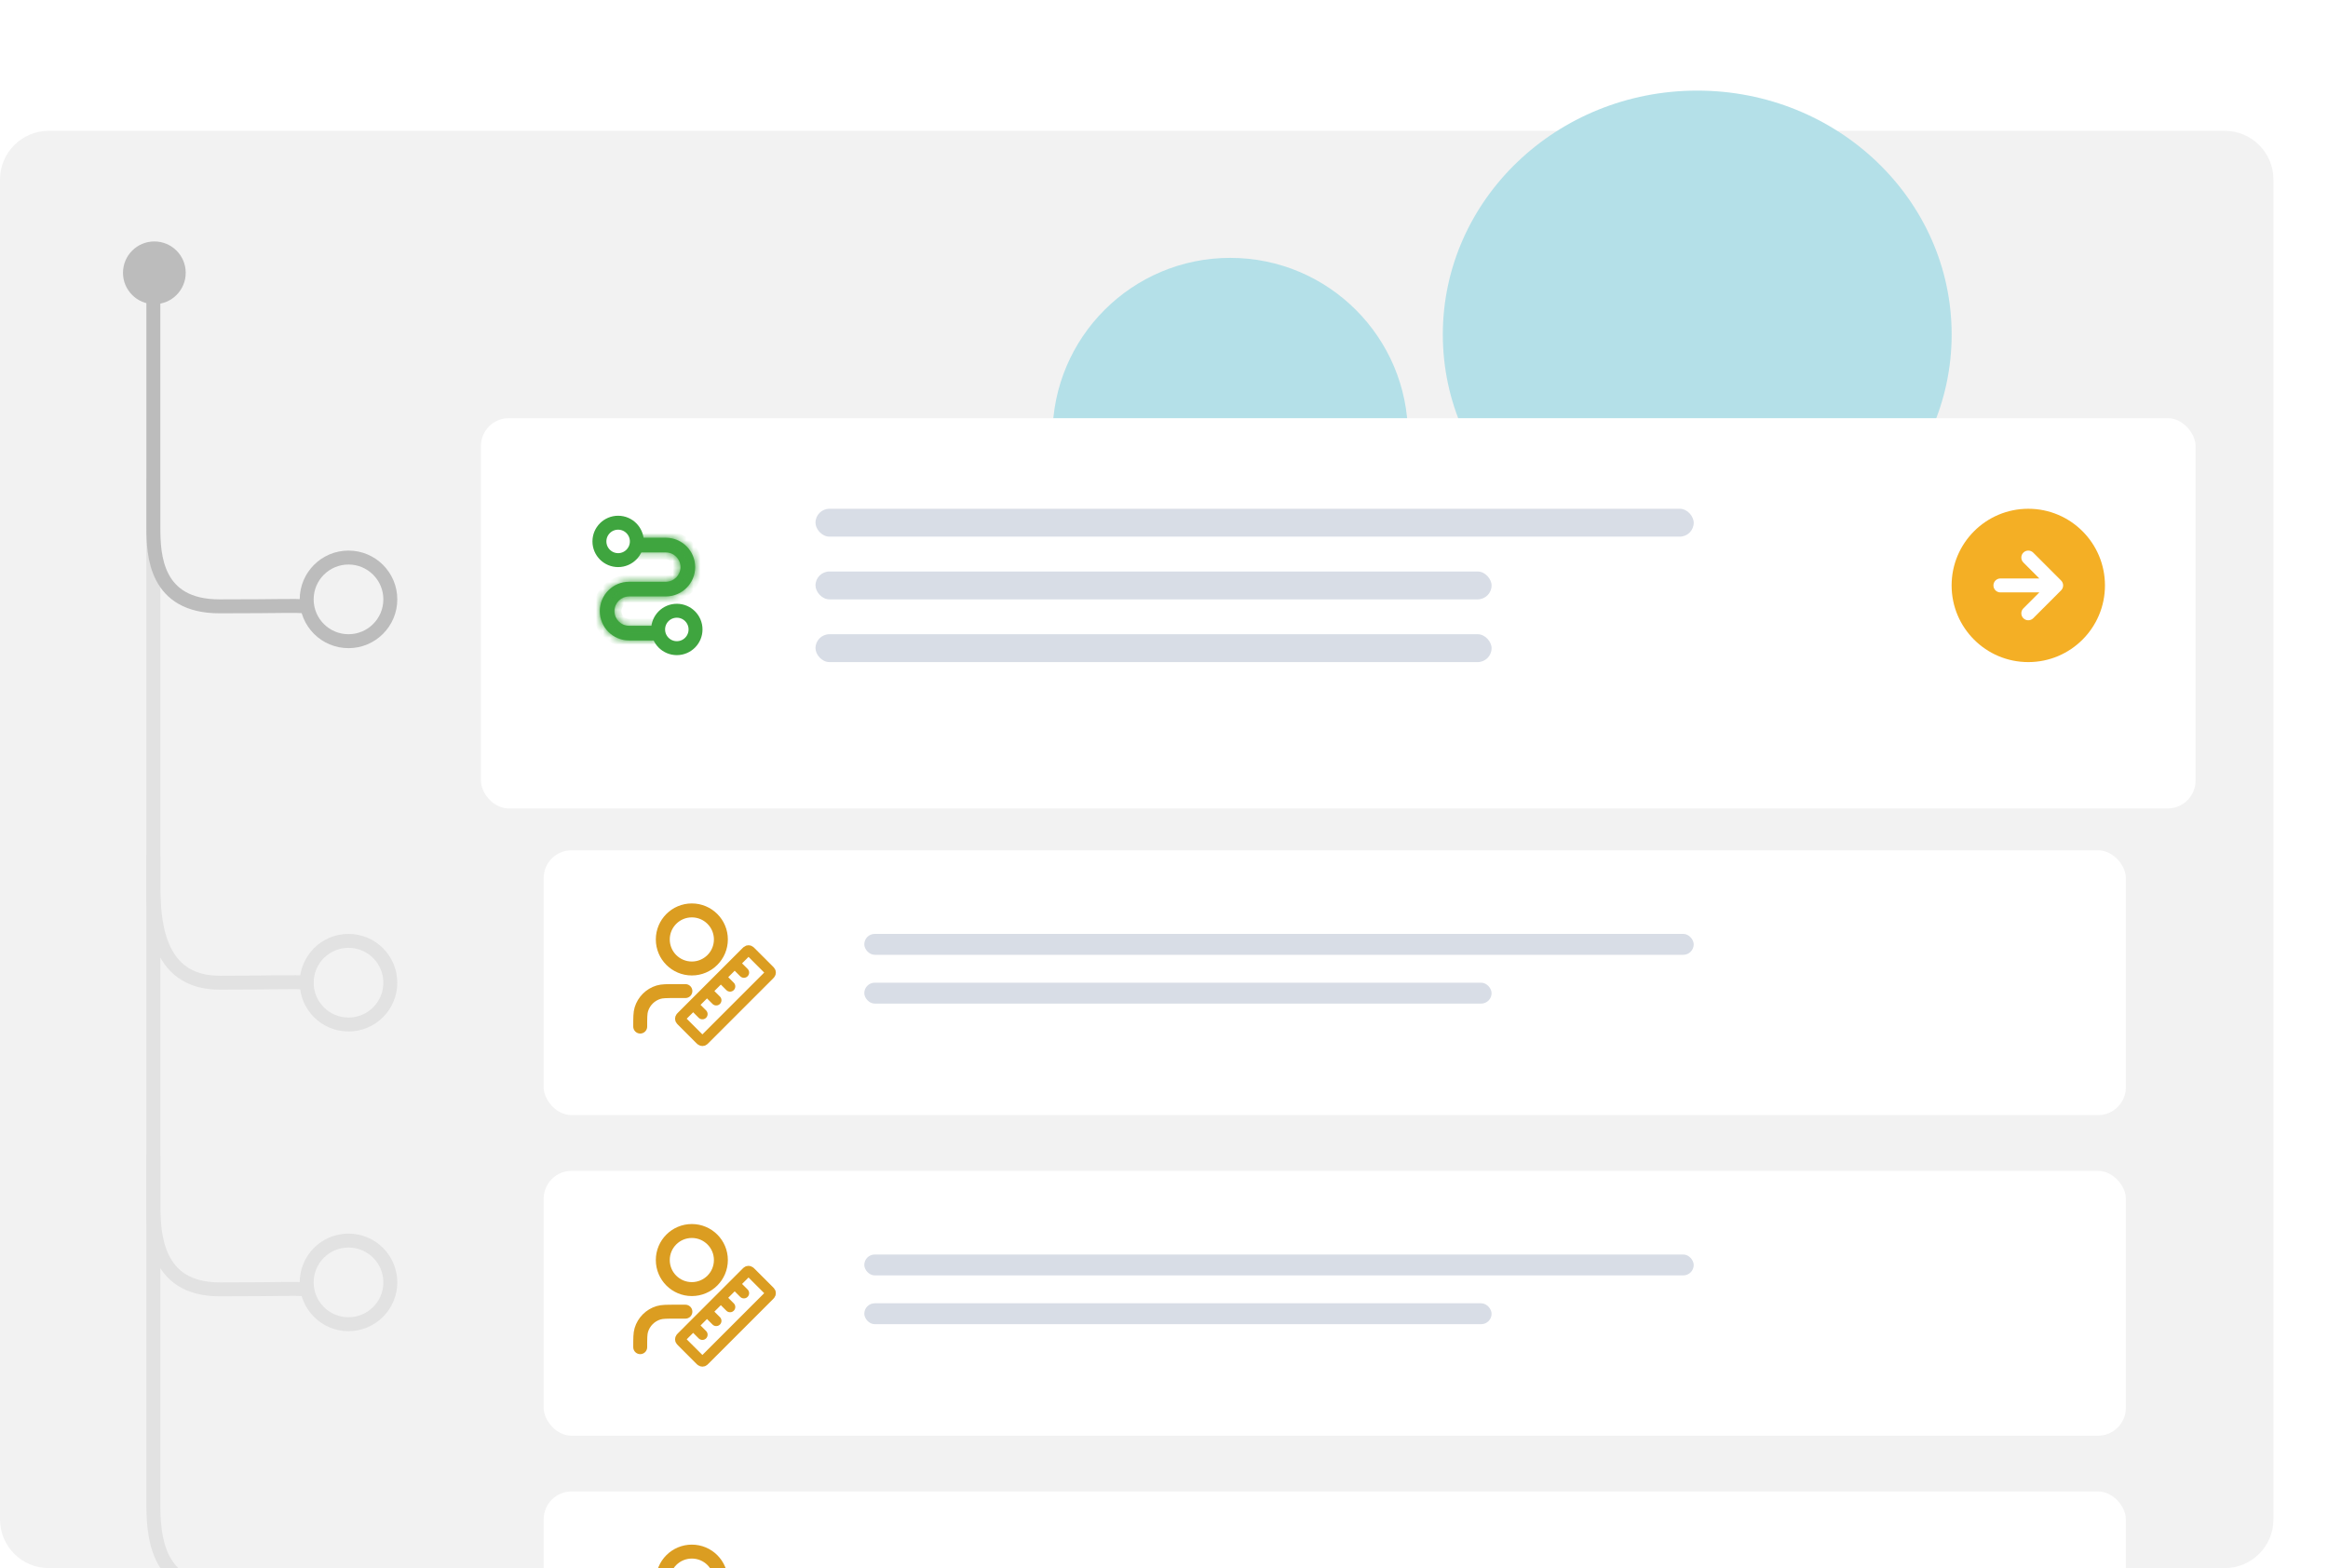  <svg width="334" height="225" viewBox="0 0 334 225" fill="none" xmlns="http://www.w3.org/2000/svg">
<g clip-path="url(#clip0_3459_46755)">
<path d="M319.174 18.768H7C3.134 18.768 0 21.902 0 25.768V218C0 221.866 3.134 225 7 225H319.174C323.04 225 326.174 221.866 326.174 218V25.768C326.174 21.902 323.04 18.768 319.174 18.768Z" fill="#F2F2F2"/>
<path d="M243.503 83.001C263.662 83.001 280.004 67.331 280.004 48C280.004 28.67 263.662 13 243.503 13C223.345 13 207.003 28.67 207.003 48C207.003 67.331 223.345 83.001 243.503 83.001Z" fill="#B4E0E8"/>
<path d="M176.502 88.001C190.586 88.001 202.003 76.584 202.003 62.5C202.003 48.417 190.586 37 176.502 37C162.419 37 151.002 48.417 151.002 62.5C151.002 76.584 162.419 88.001 176.502 88.001Z" fill="#B4E0E8"/>
<g filter="url(#filter0_d_3459_46755)">
<rect x="78" y="120" width="227" height="38" rx="4" fill="white"/>
</g>
<rect x="124" y="141" width="90" height="3" rx="1.5" fill="#D8DDE6"/>
<rect x="124" y="134" width="119" height="3" rx="1.5" fill="#D8DDE6"/>
<path d="M105.736 138.555L106.729 139.548M103.75 140.541L104.743 141.534M101.765 142.527L102.758 143.519M99.779 144.512L100.772 145.505M97.837 146.541L100.397 149.102C100.529 149.233 100.594 149.298 100.67 149.323C100.736 149.345 100.808 149.345 100.874 149.323C100.95 149.298 101.015 149.233 101.146 149.102L110.326 139.923C110.457 139.792 110.522 139.726 110.547 139.651C110.568 139.584 110.568 139.512 110.547 139.446C110.522 139.37 110.457 139.305 110.326 139.174L107.765 136.613C107.634 136.482 107.568 136.417 107.493 136.392C107.426 136.371 107.355 136.371 107.288 136.392C107.213 136.417 107.147 136.482 107.016 136.613L97.837 145.793C97.706 145.924 97.64 145.989 97.616 146.065C97.594 146.131 97.594 146.203 97.616 146.269C97.64 146.345 97.706 146.41 97.837 146.541Z" stroke="#DB9D21" stroke-width="1.5" stroke-linecap="round" stroke-linejoin="round"/>
<path d="M98.333 142.203H96.944C95.652 142.203 95.006 142.203 94.48 142.363C93.296 142.722 92.37 143.648 92.011 144.832C91.852 145.358 91.852 146.004 91.852 147.296M103.426 134.796C103.426 137.097 101.56 138.962 99.259 138.962C96.958 138.962 95.092 137.097 95.092 134.796C95.092 132.494 96.958 130.629 99.259 130.629C101.56 130.629 103.426 132.494 103.426 134.796Z" stroke="#DB9D21" stroke-width="2" stroke-linecap="round" stroke-linejoin="round"/>
<g filter="url(#filter1_d_3459_46755)">
<rect x="78" y="166" width="227" height="38" rx="4" fill="white"/>
</g>
<rect x="124" y="187" width="90" height="3" rx="1.5" fill="#D8DDE6"/>
<rect x="124" y="180" width="119" height="3" rx="1.5" fill="#D8DDE6"/>
<path d="M105.736 184.556L106.729 185.549M103.75 186.542L104.743 187.535M101.765 188.528L102.758 189.521M99.779 190.513L100.772 191.506M97.837 192.542L100.398 195.103C100.529 195.234 100.594 195.3 100.67 195.324C100.736 195.346 100.808 195.346 100.874 195.324C100.95 195.3 101.015 195.234 101.146 195.103L110.326 185.924C110.457 185.793 110.522 185.727 110.547 185.652C110.568 185.585 110.568 185.513 110.547 185.447C110.522 185.371 110.457 185.306 110.326 185.175L107.765 182.614C107.634 182.483 107.569 182.418 107.493 182.393C107.427 182.372 107.355 182.372 107.288 182.393C107.213 182.418 107.147 182.483 107.016 182.614L97.837 191.794C97.706 191.925 97.64 191.99 97.616 192.066C97.594 192.132 97.594 192.204 97.616 192.27C97.64 192.346 97.706 192.411 97.837 192.542Z" stroke="#DB9D21" stroke-width="1.5" stroke-linecap="round" stroke-linejoin="round"/>
<path d="M98.333 188.203H96.944C95.652 188.203 95.006 188.203 94.48 188.363C93.296 188.722 92.37 189.648 92.011 190.832C91.852 191.358 91.852 192.004 91.852 193.296M103.426 180.796C103.426 183.097 101.561 184.963 99.259 184.963C96.958 184.963 95.092 183.097 95.092 180.796C95.092 178.494 96.958 176.629 99.259 176.629C101.561 176.629 103.426 178.494 103.426 180.796Z" stroke="#DB9D21" stroke-width="2" stroke-linecap="round" stroke-linejoin="round"/>
<g filter="url(#filter2_d_3459_46755)">
<rect x="78" y="212" width="227" height="38" rx="4" fill="white"/>
</g>
<path d="M98.333 234.203H96.944C95.652 234.203 95.006 234.203 94.48 234.363C93.296 234.722 92.37 235.648 92.011 236.832C91.852 237.358 91.852 238.004 91.852 239.296M103.426 226.796C103.426 229.097 101.561 230.963 99.259 230.963C96.958 230.963 95.092 229.097 95.092 226.796C95.092 224.494 96.958 222.629 99.259 222.629C101.561 222.629 103.426 224.494 103.426 226.796Z" stroke="#DB9D21" stroke-width="2" stroke-linecap="round" stroke-linejoin="round"/>
<g filter="url(#filter3_d_3459_46755)">
<rect x="69" y="56" width="246" height="56" rx="4" fill="white"/>
</g>
<path fill-rule="evenodd" clip-rule="evenodd" d="M280 84C280 90.075 284.925 95 291 95C297.075 95 302 90.075 302 84C302 77.925 297.075 73 291 73C284.925 73 280 77.925 280 84ZM286 84C286 83.448 286.448 83 287 83H292.586L290.293 80.707C289.902 80.317 289.902 79.683 290.293 79.293C290.683 78.902 291.317 78.902 291.707 79.293L295.707 83.293C296.098 83.683 296.098 84.317 295.707 84.707L291.707 88.707C291.317 89.098 290.683 89.098 290.293 88.707C289.902 88.317 289.902 87.683 290.293 87.293L292.586 85H287C286.448 85 286 84.552 286 84Z" fill="#F4AF25"/>
<rect x="117" y="82" width="97" height="4" rx="2" fill="#D8DDE6"/>
<rect x="117" y="91" width="97" height="4" rx="2" fill="#D8DDE6"/>
<rect x="117" y="73" width="126" height="4" rx="2" fill="#D8DDE6"/>
<mask id="path-21-inside-1_3459_46755" fill="white">
<path fill-rule="evenodd" clip-rule="evenodd" d="M95.525 85.579H91V85.579H90.262C89.099 85.579 88.156 86.522 88.156 87.684C88.156 88.847 89.099 89.79 90.262 89.79H94.472V91.895H90.262C87.937 91.895 86.052 90.01 86.052 87.684C86.052 85.359 87.937 83.474 90.262 83.474H94.472V83.474H95.525C96.688 83.474 97.63 82.531 97.63 81.369C97.63 80.206 96.688 79.263 95.525 79.263H91V77.158H95.525C97.85 77.158 99.735 79.043 99.735 81.369C99.735 83.694 97.85 85.579 95.525 85.579Z"/>
</mask>
<path fill-rule="evenodd" clip-rule="evenodd" d="M95.525 85.579H91V85.579H90.262C89.099 85.579 88.156 86.522 88.156 87.684C88.156 88.847 89.099 89.79 90.262 89.79H94.472V91.895H90.262C87.937 91.895 86.052 90.01 86.052 87.684C86.052 85.359 87.937 83.474 90.262 83.474H94.472V83.474H95.525C96.688 83.474 97.63 82.531 97.63 81.369C97.63 80.206 96.688 79.263 95.525 79.263H91V77.158H95.525C97.85 77.158 99.735 79.043 99.735 81.369C99.735 83.694 97.85 85.579 95.525 85.579Z" fill="#3FA53F"/>
<path d="M91 85.579H90V86.579H91V85.579ZM91 85.579H92V84.579H91V85.579ZM94.472 89.79H95.472V88.79H94.472V89.79ZM94.472 91.895V92.895H95.472V91.895H94.472ZM94.472 83.474H95.472V82.474H94.472V83.474ZM94.472 83.474H93.472V84.474H94.472V83.474ZM91 79.263H90V80.263H91V79.263ZM91 77.158V76.158H90V77.158H91ZM91 86.579H95.525V84.579H91V86.579ZM90 85.579V85.579H92V85.579H90ZM90.262 86.579H91V84.579H90.262V86.579ZM89.156 87.684C89.156 87.074 89.651 86.579 90.262 86.579V84.579C88.547 84.579 87.156 85.969 87.156 87.684H89.156ZM90.262 88.79C89.651 88.79 89.156 88.295 89.156 87.684H87.156C87.156 89.399 88.547 90.79 90.262 90.79V88.79ZM94.472 88.79H90.262V90.79H94.472V88.79ZM95.472 91.895V89.79H93.472V91.895H95.472ZM90.262 92.895H94.472V90.895H90.262V92.895ZM85.052 87.684C85.052 90.562 87.385 92.895 90.262 92.895V90.895C88.489 90.895 87.052 89.457 87.052 87.684H85.052ZM90.262 82.474C87.385 82.474 85.052 84.806 85.052 87.684H87.052C87.052 85.911 88.489 84.474 90.262 84.474V82.474ZM94.472 82.474H90.262V84.474H94.472V82.474ZM95.472 83.474V83.474H93.472V83.474H95.472ZM95.525 82.474H94.472V84.474H95.525V82.474ZM96.63 81.369C96.63 81.979 96.136 82.474 95.525 82.474V84.474C97.24 84.474 98.63 83.084 98.63 81.369H96.63ZM95.525 80.263C96.136 80.263 96.63 80.758 96.63 81.369H98.63C98.63 79.654 97.24 78.263 95.525 78.263V80.263ZM91 80.263H95.525V78.263H91V80.263ZM90 77.158V79.263H92V77.158H90ZM95.525 76.158H91V78.158H95.525V76.158ZM100.735 81.369C100.735 78.491 98.402 76.158 95.525 76.158V78.158C97.298 78.158 98.735 79.596 98.735 81.369H100.735ZM95.525 86.579C98.402 86.579 100.735 84.246 100.735 81.369H98.735C98.735 83.142 97.298 84.579 95.525 84.579V86.579Z" fill="#3FA53F" mask="url(#path-21-inside-1_3459_46755)"/>
<circle cx="88.684" cy="77.684" r="2.684" stroke="#3FA53F" stroke-width="2"/>
<circle cx="97.105" cy="90.316" r="2.684" stroke="#3FA53F" stroke-width="2"/>
<path d="M22 69V126.6C22 131.743 22.291 141 31.5 141C41 141 41.667 140.829 44 141" stroke="#E2E2E2" stroke-width="2" stroke-linecap="round"/>
<circle cx="50" cy="141" r="6" stroke="#E2E2E2" stroke-width="2"/>
<path d="M22 123V172.6C22 177.029 22.291 185 31.5 185C41 185 41.667 184.852 44 185" stroke="#E2E2E2" stroke-width="2" stroke-linecap="round"/>
<path d="M22 166V215.6C22 220.029 22.291 228 31.5 228C41 228 41.667 227.852 44 228" stroke="#E2E2E2" stroke-width="2" stroke-linecap="round"/>
<circle cx="50" cy="184" r="6" stroke="#E2E2E2" stroke-width="2"/>
<path d="M22 37V75.6C22 79.671 22.291 87 31.5 87C41 87 41.667 86.864 44 87" stroke="#BCBCBC" stroke-width="2" stroke-linecap="round"/>
<circle cx="50" cy="86" r="6" stroke="#BCBCBC" stroke-width="2"/>
<path d="M22.145 43.644C24.63 43.644 26.645 41.629 26.645 39.144C26.645 36.658 24.63 34.644 22.145 34.644C19.659 34.644 17.645 36.658 17.645 39.144C17.645 41.629 19.659 43.644 22.145 43.644Z" fill="#BCBCBC"/>
</g>
<defs>
<filter id="filter0_d_3459_46755" x="72" y="116" width="239" height="50" filterUnits="userSpaceOnUse" color-interpolation-filters="sRGB">
<feFlood flood-opacity="0" result="BackgroundImageFix"/>
<feColorMatrix in="SourceAlpha" type="matrix" values="0 0 0 0 0 0 0 0 0 0 0 0 0 0 0 0 0 0 127 0" result="hardAlpha"/>
<feOffset dy="2"/>
<feGaussianBlur stdDeviation="3"/>
<feComposite in2="hardAlpha" operator="out"/>
<feColorMatrix type="matrix" values="0 0 0 0 0.173 0 0 0 0 0.204 0 0 0 0 0.329 0 0 0 0.15 0"/>
<feBlend mode="normal" in2="BackgroundImageFix" result="effect1_dropShadow_3459_46755"/>
<feBlend mode="normal" in="SourceGraphic" in2="effect1_dropShadow_3459_46755" result="shape"/>
</filter>
<filter id="filter1_d_3459_46755" x="72" y="162" width="239" height="50" filterUnits="userSpaceOnUse" color-interpolation-filters="sRGB">
<feFlood flood-opacity="0" result="BackgroundImageFix"/>
<feColorMatrix in="SourceAlpha" type="matrix" values="0 0 0 0 0 0 0 0 0 0 0 0 0 0 0 0 0 0 127 0" result="hardAlpha"/>
<feOffset dy="2"/>
<feGaussianBlur stdDeviation="3"/>
<feComposite in2="hardAlpha" operator="out"/>
<feColorMatrix type="matrix" values="0 0 0 0 0.173 0 0 0 0 0.204 0 0 0 0 0.329 0 0 0 0.15 0"/>
<feBlend mode="normal" in2="BackgroundImageFix" result="effect1_dropShadow_3459_46755"/>
<feBlend mode="normal" in="SourceGraphic" in2="effect1_dropShadow_3459_46755" result="shape"/>
</filter>
<filter id="filter2_d_3459_46755" x="72" y="208" width="239" height="50" filterUnits="userSpaceOnUse" color-interpolation-filters="sRGB">
<feFlood flood-opacity="0" result="BackgroundImageFix"/>
<feColorMatrix in="SourceAlpha" type="matrix" values="0 0 0 0 0 0 0 0 0 0 0 0 0 0 0 0 0 0 127 0" result="hardAlpha"/>
<feOffset dy="2"/>
<feGaussianBlur stdDeviation="3"/>
<feComposite in2="hardAlpha" operator="out"/>
<feColorMatrix type="matrix" values="0 0 0 0 0.173 0 0 0 0 0.204 0 0 0 0 0.329 0 0 0 0.15 0"/>
<feBlend mode="normal" in2="BackgroundImageFix" result="effect1_dropShadow_3459_46755"/>
<feBlend mode="normal" in="SourceGraphic" in2="effect1_dropShadow_3459_46755" result="shape"/>
</filter>
<filter id="filter3_d_3459_46755" x="65" y="56" width="254" height="64" filterUnits="userSpaceOnUse" color-interpolation-filters="sRGB">
<feFlood flood-opacity="0" result="BackgroundImageFix"/>
<feColorMatrix in="SourceAlpha" type="matrix" values="0 0 0 0 0 0 0 0 0 0 0 0 0 0 0 0 0 0 127 0" result="hardAlpha"/>
<feOffset dy="4"/>
<feGaussianBlur stdDeviation="2"/>
<feComposite in2="hardAlpha" operator="out"/>
<feColorMatrix type="matrix" values="0 0 0 0 0.173 0 0 0 0 0.204 0 0 0 0 0.329 0 0 0 0.12 0"/>
<feBlend mode="normal" in2="BackgroundImageFix" result="effect1_dropShadow_3459_46755"/>
<feBlend mode="normal" in="SourceGraphic" in2="effect1_dropShadow_3459_46755" result="shape"/>
</filter>
<clipPath id="clip0_3459_46755">
<rect width="333.176" height="225" fill="white"/>
</clipPath>
</defs>
</svg>
